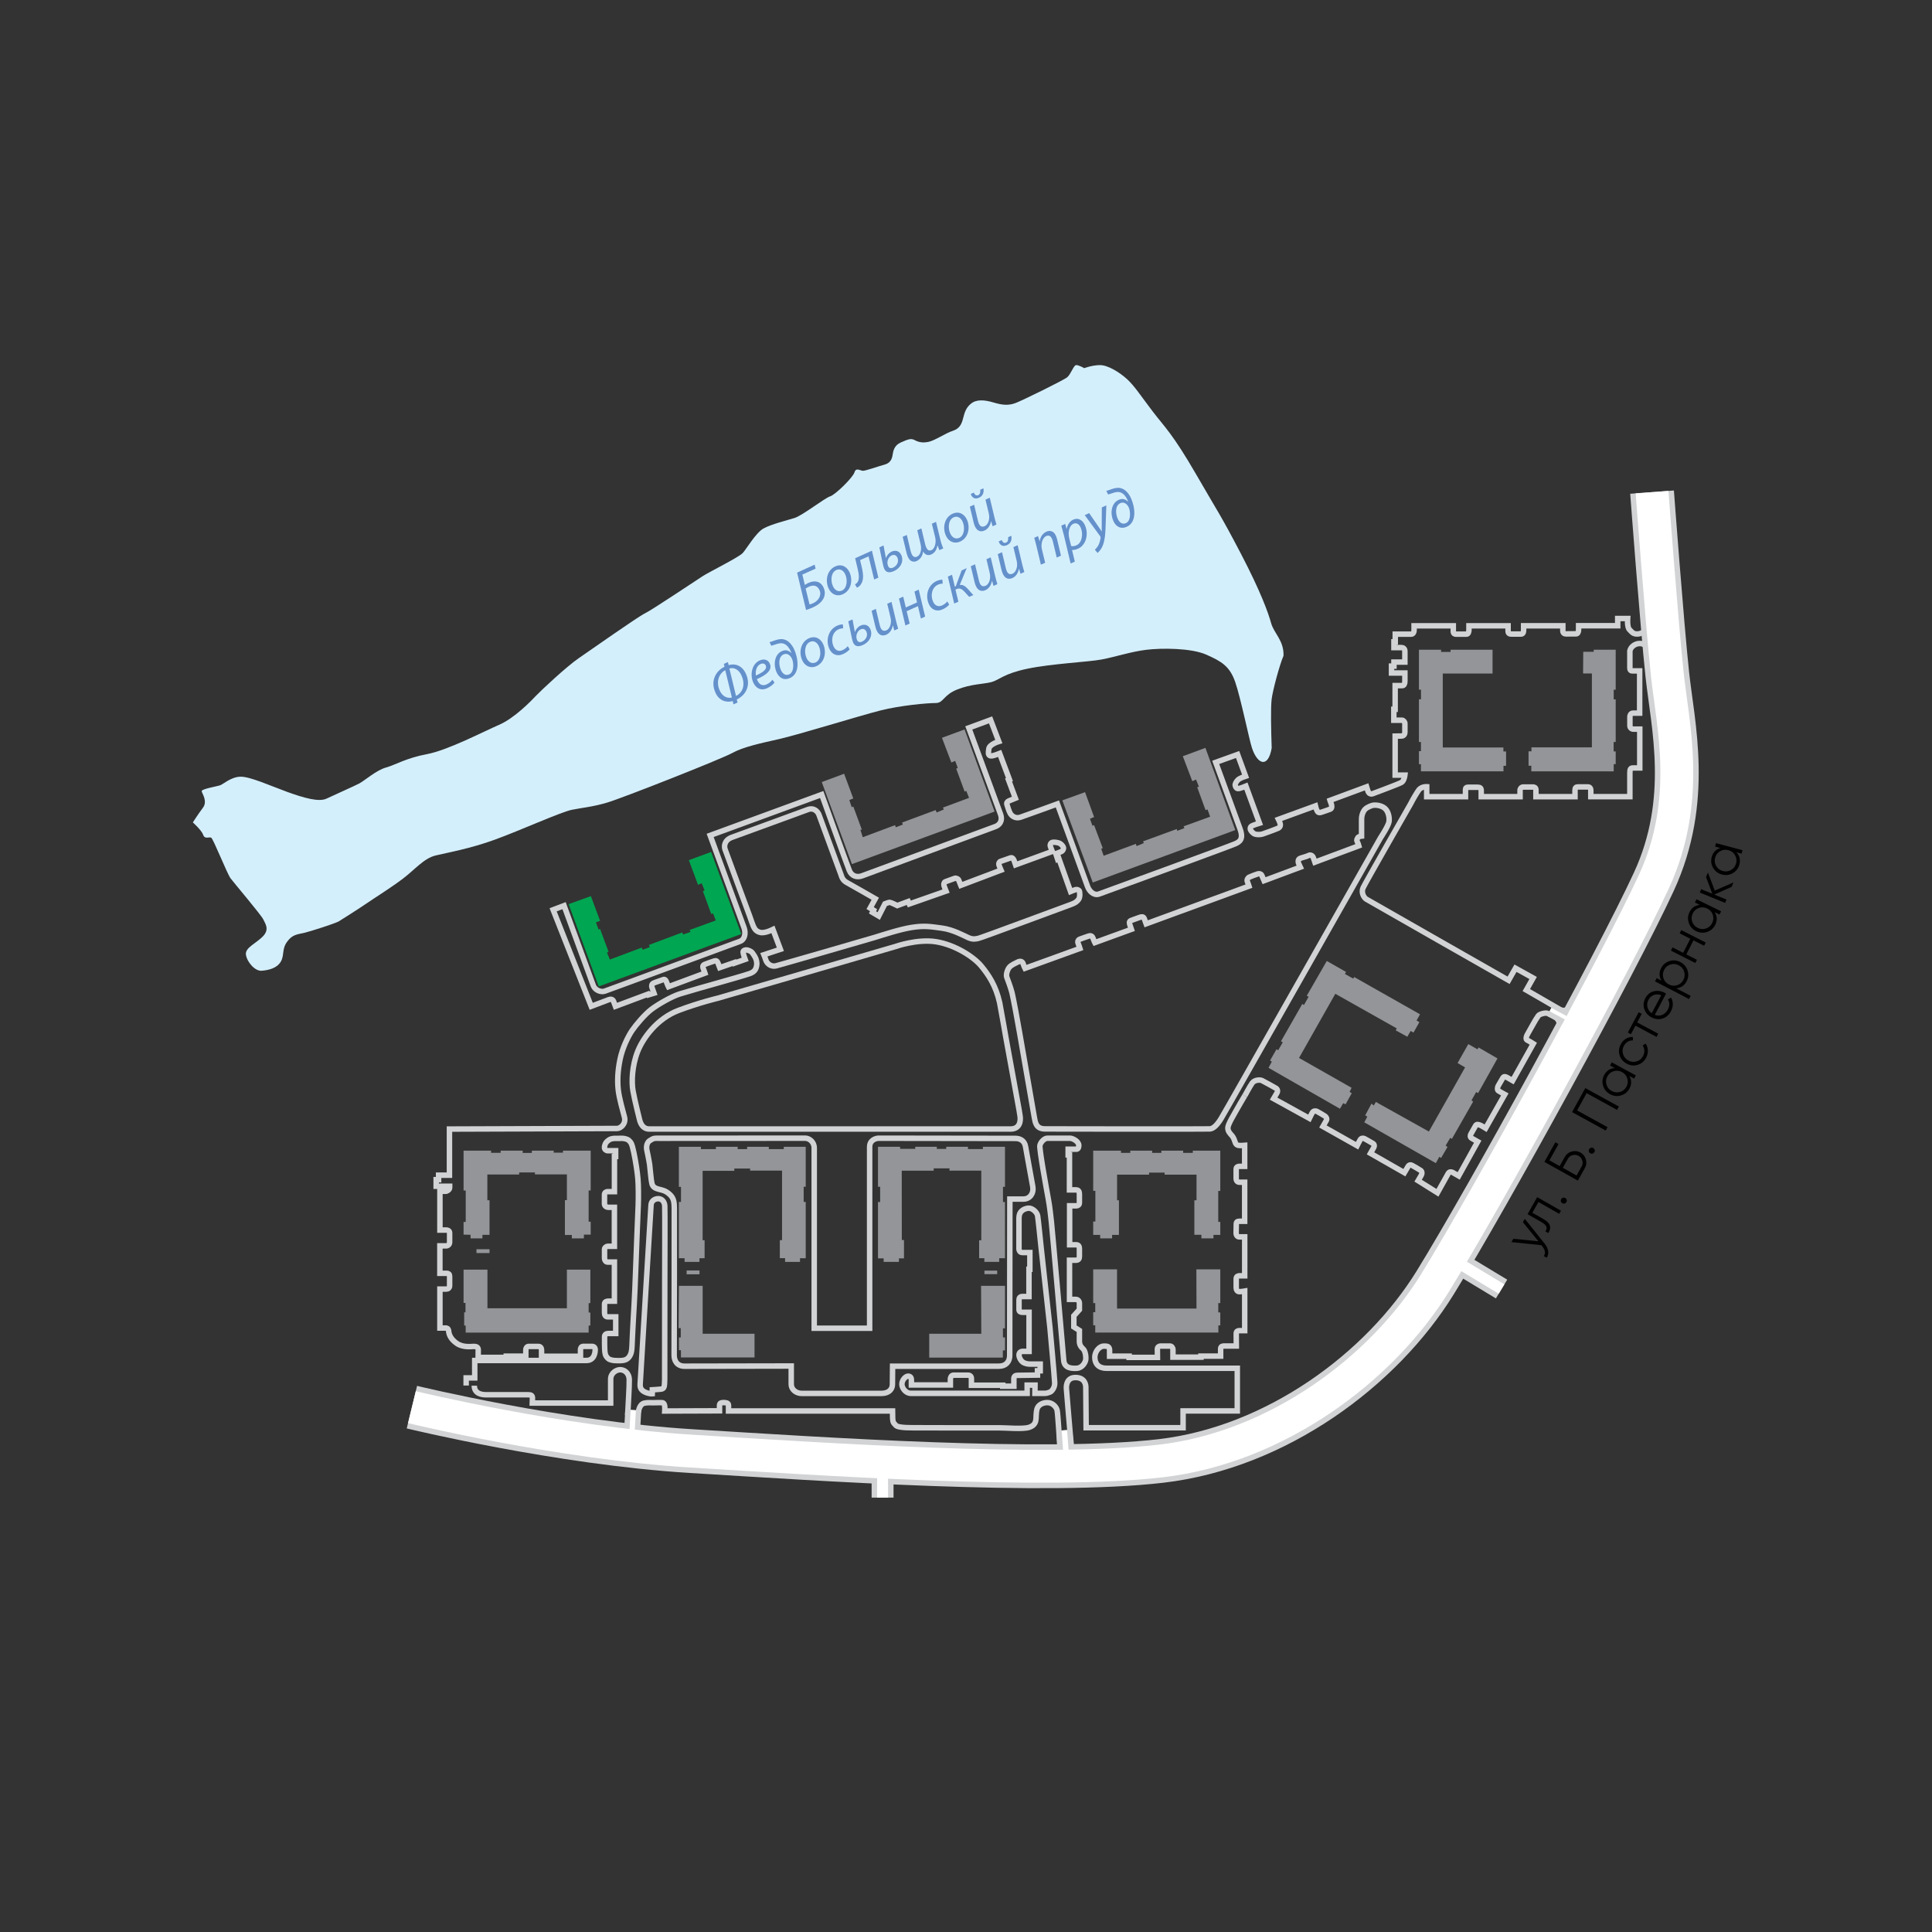 <?xml version="1.0" encoding="utf-8"?>
<!-- Generator: Adobe Illustrator 26.1.0, SVG Export Plug-In . SVG Version: 6.00 Build 0)  -->
<svg version="1.1" baseProfile="basic" xmlns="http://www.w3.org/2000/svg" xmlns:xlink="http://www.w3.org/1999/xlink" x="0px"
	 y="0px" viewBox="0 0 500 500" xml:space="preserve">
<rect x="0" y="0" width="500" height="500" fill="#333333" stroke="none"/>
<style type="text/css">
	.st0{fill:#939598;}
	.st1{fill:#00A651;}
	.st2{fill:none;stroke:#D1D3D4;stroke-width:1.417;stroke-miterlimit:10;}
	.st3{fill:none;}
	.st4{fill:#D4EFFC;}
	.st5{fill:none;stroke:#D1D3D4;stroke-width:4.139;stroke-miterlimit:10;}
	.st6{fill:none;stroke:#D1D3D4;stroke-width:5.669;stroke-miterlimit:10;}
	.st7{fill:none;stroke:#D1D3D4;stroke-width:11.339;stroke-miterlimit:10;}
	.st8{fill:none;stroke:#FFFFFF;stroke-width:8.504;stroke-miterlimit:10;}
	.st9{fill:none;stroke:#FFFFFF;stroke-width:2.835;stroke-miterlimit:10;}
	.st10{fill:none;stroke:#FFFFFF;stroke-width:1.361;stroke-miterlimit:10;}
	.st11{fill:none;stroke:#FFFFFF;stroke-width:1.417;stroke-miterlimit:10;}
	.st12{fill:none;stroke:#D1D3D4;stroke-width:3.685;stroke-miterlimit:10;}
	.st13{fill:none;stroke:#FFFFFF;stroke-width:0.992;stroke-miterlimit:10;}
	.st14{fill:#6491CB;}
</style>
<g id="Layer_1">
</g>
<g id="Layer_3">
</g>
<g id="Layer_4">
</g>
<g id="Layer_5">
	<g>
		<polygon class="st0" points="120.13,328.58 126.15,328.58 126.15,338.58 146.71,338.58 146.71,328.58 152.78,328.58 
			152.78,337.25 152.34,337.25 152.34,339.68 152.78,339.68 152.78,343.05 152.34,343.05 152.34,344.88 120.52,344.88 
			120.52,343.05 120.13,343.05 120.13,339.63 120.47,339.63 120.47,337.2 119.97,337.2 119.97,328.58 		"/>
		<polygon class="st0" points="119.97,319.52 119.97,316.24 120.53,316.24 120.53,308.11 119.97,308.11 119.97,297.79 
			127.09,297.79 127.09,298.35 129.57,298.35 129.57,297.79 135.27,297.79 135.27,298.38 137.64,298.38 137.64,297.79 143.3,297.79 
			143.3,298.3 145.7,298.3 145.7,297.79 152.87,297.79 152.87,308.09 152.34,308.09 152.34,316.17 152.87,316.17 152.87,319.52 
			151.11,319.52 151.11,320.49 147.99,320.49 147.99,319.61 146.2,319.61 146.2,310.6 146.71,310.6 146.71,303.93 138.44,303.93 
			138.44,303.42 134.36,303.42 134.36,303.96 126.13,303.96 126.13,310.62 126.69,310.62 126.69,319.58 124.85,319.58 
			124.85,320.49 121.78,320.49 121.78,319.56 		"/>
		<rect x="123.31" y="323.3" class="st0" width="3.38" height="0.99"/>
		<polygon class="st0" points="175.69,296.79 181.4,296.79 181.4,297.39 185.28,297.39 185.28,296.79 190.91,296.79 190.91,297.39 
			193.35,297.39 193.35,296.79 198.97,296.79 198.97,297.39 202.84,297.39 202.84,296.79 208.52,296.79 208.52,307.13 
			207.99,307.13 207.99,311.06 208.52,311.06 208.52,325.63 207.04,325.63 207.04,326.58 203.18,326.58 203.18,325.61 
			201.82,325.61 201.82,320.95 202.39,320.95 202.39,302.95 194.13,302.95 194.13,302.42 190.04,302.42 190.04,303.01 
			181.84,303.01 181.84,320.96 182.35,320.96 182.35,325.63 181.02,325.63 181.02,326.58 177.17,326.58 177.17,325.63 
			175.69,325.63 175.69,311.06 176.24,311.06 176.24,307.16 175.69,307.16 		"/>
		<rect x="177.7" y="328.79" class="st0" width="3.33" height="1"/>
		<polygon class="st0" points="175.71,332.77 181.85,332.77 181.85,345.18 195.27,345.18 195.27,351.3 176.23,351.3 176.23,349.43 
			175.71,349.43 175.71,346.13 176.18,346.13 176.18,343.72 175.62,343.72 		"/>
		<polygon class="st0" points="233.39,320.92 233.95,320.92 233.95,325.66 232.64,325.66 232.64,326.58 228.69,326.58 
			228.69,325.66 227.22,325.66 227.22,311.08 227.78,311.08 227.78,307.13 227.22,307.13 227.22,296.79 232.95,296.79 
			232.95,297.32 236.86,297.32 236.86,296.79 242.45,296.79 242.45,297.34 244.88,297.34 244.88,296.79 250.51,296.79 
			250.51,297.37 254.37,297.37 254.37,296.79 260.09,296.79 260.09,307.15 259.57,307.15 259.57,311.08 260.09,311.08 
			260.09,325.62 258.59,325.62 258.59,326.58 254.75,326.58 254.75,325.62 253.4,325.62 253.4,320.99 253.96,320.99 253.96,302.96 
			245.73,302.96 245.73,302.38 241.64,302.38 241.64,302.98 233.37,302.98 		"/>
		<rect x="254.77" y="328.83" class="st0" width="3.3" height="0.92"/>
		<polygon class="st0" points="253.9,332.77 260.09,332.77 260.09,343.77 259.56,343.77 259.56,346.12 260.09,346.12 260.09,349.48 
			259.54,349.48 259.54,351.35 240.48,351.35 240.48,345.17 253.96,345.17 		"/>
		<polygon class="st0" points="282.92,319.59 282.92,316.13 283.48,316.13 283.48,308.19 282.92,308.19 282.92,297.79 
			290.11,297.79 290.11,298.36 292.52,298.36 292.52,297.79 298.17,297.79 298.17,298.36 300.56,298.36 300.56,297.79 306.2,297.79 
			306.2,298.36 308.7,298.36 308.7,297.79 315.81,297.79 315.81,308.22 315.28,308.22 315.28,316.22 315.81,316.22 315.81,319.59 
			314.04,319.59 314.04,320.49 310.92,320.49 310.92,319.56 309.1,319.56 309.1,310.63 309.66,310.63 309.66,304 301.4,304 
			301.4,303.47 297.38,303.47 297.38,304 289.1,304 289.1,310.63 289.58,310.63 289.58,319.59 287.81,319.59 287.81,320.49 
			284.72,320.49 284.72,319.59 		"/>
		<polygon class="st0" points="309.62,328.5 315.81,328.5 315.81,337.24 315.29,337.24 315.29,339.65 315.81,339.65 315.81,343.01 
			315.31,343.01 315.31,344.86 283.45,344.86 283.45,342.99 282.92,342.99 282.92,339.6 283.45,339.6 283.45,337.24 282.92,337.24 
			282.92,328.5 289.09,328.5 289.09,338.65 309.65,338.65 		"/>
		<polygon class="st1" points="178.27,222.61 184.04,220.48 191.84,241.73 154.96,255.29 147.16,233.99 152.92,231.92 155.3,238.3 
			154.22,238.71 154.93,240.59 155.3,240.4 157.49,246.32 157.09,246.51 157.83,248.33 166.09,245.24 166.34,245.8 168.19,245.09 
			167.91,244.56 176.54,241.33 176.82,241.85 178.73,241.17 178.46,240.68 185.24,238.21 184.53,236.39 184.07,236.55 
			181.91,230.63 182.34,230.44 181.6,228.59 180.65,228.99 		"/>
		<polygon class="st0" points="218.46,200.24 220.83,206.64 219.81,207.05 220.42,208.89 220.83,208.72 223.05,214.74 
			222.67,214.74 223.28,216.67 231.65,213.54 231.82,214.1 233.66,213.39 233.46,212.87 242.14,209.65 242.41,210.27 244.28,209.48 
			244.01,209.01 250.79,206.49 250.06,204.65 249.66,204.89 247.46,198.92 247.87,198.75 247.2,196.91 246.21,197.34 243.78,190.94 
			249.63,188.78 257.4,210.03 220.48,223.63 212.67,202.4 		"/>
		<polygon class="st0" points="306.11,195.71 311.96,193.55 319.69,214.82 282.81,228.39 274.93,207.13 280.81,205.01 
			283.15,211.44 282.08,211.9 282.73,213.7 283.15,213.55 285.39,219.51 285,219.66 285.62,221.47 293.96,218.39 294.15,218.97 
			296.04,218.18 295.81,217.74 304.54,214.55 304.69,215.01 306.53,214.32 306.3,213.86 313.19,211.36 312.5,209.47 312,209.67 
			309.84,203.74 310.27,203.59 309.53,201.74 308.57,202.17 		"/>
		<polygon class="st0" points="343.37,248.7 348.36,251.54 348.06,252.06 350.23,253.27 350.46,252.85 367.5,262.5 366.61,264.1 
			367.33,264.54 365.81,267.23 365.08,266.81 364.21,268.31 361.21,266.65 361.48,266.15 345.58,257.19 336.19,273.79 
			349.79,281.52 349.27,282.58 349.83,282.92 348.23,285.81 347.63,285.5 346.77,286.94 328.29,276.35 329.15,274.75 328.69,274.46 
			330.36,271.54 330.79,271.81 331.98,269.75 331.52,269.48 337.04,259.81 337.46,260.1 338.67,257.96 338.19,257.71 		"/>
		<polygon class="st0" points="380,270.21 382.38,271.57 382.64,271.08 387.55,273.92 382.53,282.89 382.03,282.63 380.82,284.77 
			381.25,285.09 375.74,294.75 375.33,294.46 374.14,296.46 374.61,296.84 372.95,299.68 372.49,299.39 371.59,301.02 
			353.08,290.46 353.86,288.98 353.31,288.66 354.94,285.61 355.52,286.11 356.07,285.18 369.79,292.84 379.16,276.24 
			377.22,275.11 		"/>
		<polygon class="st0" points="409.74,168.68 412.45,168.68 412.45,168.15 418.14,168.15 418.14,178.49 417.63,178.49 417.63,181 
			418.14,181 418.14,192.03 417.61,192.03 417.61,194.46 418.14,194.46 418.14,197.76 417.63,197.76 417.63,199.62 396.3,199.62 
			396.3,198.17 395.59,198.17 395.59,194.44 396.34,194.44 396.34,193.41 411.98,193.41 411.98,174.29 409.7,174.29 		"/>
		<polygon class="st0" points="386.27,168.15 386.27,174.31 373.39,174.31 373.39,193.45 389.08,193.45 389.08,194.48 
			389.77,194.48 389.77,198.19 389.1,198.19 389.1,199.62 367.74,199.62 367.74,197.77 367.22,197.77 367.22,194.4 367.74,194.4 
			367.74,192.03 367.22,192.03 367.22,180.98 367.75,180.98 367.75,178.48 367.22,178.48 367.22,168.15 372.95,168.15 
			372.95,168.72 375.41,168.72 375.41,168.15 		"/>
		<g>
			<path class="st2" d="M162.44,366.26c0.13-2.87,0.44-7.24,0.41-9.15c-0.03-1.91-1.36-2.63-2.35-2.63c-0.99,0-2.46,0.85-2.46,2.46
				v1.6v4.57h-20.27c0,0,0.03-0.6,0.03-1.27c0-0.67-0.31-0.88-1.09-0.88h-10.92c-1.13,0-3.04-0.27-3.04-2.35"/>
			<path class="st2" d="M120.64,358.58v-1.98h2.22v-4.51h28.93c2.15,0,2.25-2.39,2.25-2.73c0-0.34-0.1-0.92-0.85-0.92h-2.21
				c-0.58,0-0.75,0.47-0.75,0.83V351h-10.08v-1.57c0-0.82-0.49-0.98-0.82-0.98h-2.52c-0.48,0-0.73,0.52-0.73,0.83v1.7h-5.06v0.31
				h-7.27c0,0,0.02-1.26,0.02-1.96c0-0.7-0.53-0.88-1.11-0.88c-0.58,0-2.76,0.35-4.38-0.74c-1.62-1.09-2.08-2.33-2.16-3.17
				c-0.07-0.85-0.61-0.85-0.75-0.85h-1.52v-10.08h1.69c0.41,0,0.82-0.31,0.82-0.85v-2.5c0-0.48-0.29-0.73-0.73-0.73h-1.79v-7.1h1.6
				c0.46,0,0.92-0.34,0.92-0.94v-2.4c0-0.63-0.56-0.75-0.77-0.75h-1.74v-10.03h1.48c0.36,0,1.04-0.41,1.04-0.95v-0.36h-3.49v-1.7
				h0.63v-1.16h2.81v-11.94c0,0,42.41-0.15,43.36-0.15c0.94,0,2.37-1.21,1.94-2.91c-0.44-1.7-1.38-4.92-1.62-7.1
				c-0.24-2.18-0.17-4.75,0.46-7.83c0.63-3.08,2.11-6.01,3.12-7.51c1.02-1.5,3.29-4.17,4.96-5.45c1.67-1.28,5.28-3.37,7.39-4.02
				c2.11-0.65,7.65-2.23,9.74-2.81c2.08-0.58,7.41-2.11,8.33-2.45c0.92-0.34,1.79-0.82,1.87-2.57c-0.05-1.04-0.33-1.52-0.7-2.13
				c-0.65-1.09-0.97-1.12-1.53-1.33c-0.56-0.22-1.36-0.03-1.33,0.46c0.02,0.48,0.53,1.89,0.53,1.89l-2.74,0.97l-0.05-0.15
				l-3.78,1.31c0,0-0.19-0.51-0.44-1.14c-0.24-0.63-0.51-0.73-0.97-0.58c-0.46,0.15-1.96,0.65-2.52,0.9
				c-0.56,0.24-0.48,0.7-0.34,1.04c0.15,0.34,0.44,1.21,0.44,1.21l-9.45,3.51c0,0-0.22-0.43-0.51-1.23c-0.29-0.8-0.68-0.7-0.99-0.56
				c-0.31,0.15-1.89,0.63-2.37,0.87c-0.48,0.24-0.53,0.73-0.39,1.11c0.15,0.39,0.53,1.48,0.53,1.48l-1.45,0.44l-0.1-0.19l-8.43,3.15
				c0,0-0.27-0.75-0.48-1.28c-0.22-0.53-0.7-0.63-1.19-0.46c-0.48,0.17-4.6,1.74-4.6,1.74l-9.86-24.98l2.83-1.07
				c0,0,7.15,19.55,7.58,20.71c0.44,1.16,1.91,1.74,2.91,1.43c0.99-0.32,33.7-12.43,35-12.89c1.31-0.46,1.6-2.13,1.09-3.54
				c-0.51-1.41-8.77-23.89-8.77-23.89l28.87-10.58c0,0,6.54,18.19,7.15,19.67c0.6,1.48,2.01,1.84,3.27,1.38
				c1.26-0.46,33.5-12.4,34.47-12.74c0.97-0.34,2.08-1.33,1.36-3.29c-0.73-1.96-8.19-22.26-8.19-22.26l5.64-2.08l2.13,5.6
				c0,0-2.37,0.7-2.57,1.84c-0.19,1.14-0.17,1.57,0.22,1.79c0.39,0.22,0.97,0,1.25-0.07c0.27-0.07,1.32-0.48,1.32-0.48l2.54,6.78
				l-0.24,0.1l1.77,4.72c0,0-1.31,0.53-1.7,0.7c-0.39,0.17-0.63,0.48-0.48,0.94c0.14,0.46,0.53,1.77,0.87,2.33
				c0.34,0.56,1.26,1.4,2.64,0.94c1.38-0.46,9.54-3.44,9.54-3.44s7.39,20.13,7.8,21.34c0.41,1.21,1.6,2.45,2.96,1.99
				c1.36-0.46,34.08-12.47,35.27-13.01c1.18-0.53,2.18-1.21,1.26-3.8c-0.92-2.59-6.32-17.27-6.32-17.27l5.67-2.04l2.06,5.62
				c0,0-1.5,0.48-1.99,0.97c-0.48,0.48-0.77,1.09-0.68,1.43s0.22,0.73,0.65,0.8c0.44,0.07,2.11-0.63,2.11-0.63l3.51,9.59
				c0,0-1.43,0.44-1.91,0.68c-0.48,0.24-0.53,0.63-0.44,0.97c0.1,0.34,0.68,0.99,1.16,1.16c0.48,0.17,1.38,0.19,2.03-0.02
				c0.65-0.22,3.66-1.31,4.07-1.53c0.41-0.22,0.53-0.61,0.48-0.99c-0.05-0.39-0.48-1.26-0.48-1.26l9.57-3.49
				c0,0,0.19,0.82,0.36,1.11c0.17,0.29,0.27,0.85,1.19,0.53c0.92-0.32,1.75-0.58,2.3-0.8c0.56-0.22,0.36-1.14,0.19-1.53
				c-0.17-0.39-0.27-0.73-0.27-0.73l9.47-3.51c0,0,0.27,0.92,0.41,1.26c0.15,0.34,0.56,0.75,1.19,0.51
				c0.63-0.24,6.78-2.52,7.46-2.93c0.68-0.41,0.85-1.87,0.85-1.87l-2.52,0v-10.1c0,0,1.02-0.02,1.62-0.02c0.61,0,0.9-0.48,0.9-0.92
				v-2.3c0-0.48-0.39-0.87-0.75-0.87h-2.11v-2.83h0.34v-6.13h1.87c0.44,0,0.65-0.48,0.65-1.11v-2.15h-3.46v-1.79h0.63v-1.04h2.83
				v-2.81c0-0.7-0.48-0.94-0.87-0.94h-1.96v-1.48h0.34v-1.99h4.07c0.61,0,0.8-0.58,0.8-0.97v-1.19h10.15v1.43
				c0,0.63,0.41,0.73,0.68,0.73h2.74c0.48,0,0.63-0.68,0.63-1.07v-1.09h10.13v1.38c0,0.7,0.51,0.75,0.92,0.75h2.4
				c0.56,0,0.7-0.46,0.7-1.07v-1.07h10.15v1.28c0,0.63,0.44,0.82,0.78,0.82c0.34,0,2.28-0.02,2.69-0.02c0.41,0,0.61-0.56,0.61-1.07
				v-1.02h10.12v-1.87h2.57c0,0-0.17,2.23,0.46,2.86c0.63,0.63,0.97,1.22,2.16,1.14c0.87-0.06,2.46-0.56,2.3-2.74"/>
			<path class="st2" d="M159.03,352.1c0,0-1.11-0.07-1.58-0.47c-0.47-0.4-0.81-0.82-0.91-1.78c-0.1-0.96-0.08-3.31-0.08-3.88
				c0-0.58,0.42-0.86,0.94-0.86h1.95v-4.31h-2.05c-0.7,0-0.85-0.58-0.85-1.09v-2.2c0-0.7,0.63-0.77,0.97-0.77h1.59v-10.12h-1.81
				c-0.42,0-0.75-0.5-0.75-0.94v-2.39c0-0.41,0.49-0.75,0.78-0.75h1.78v-10.09h-1.5c-0.59,0-1.07-0.34-1.07-0.91v-2.39
				c0-0.55,0.49-0.75,0.75-0.75h1.83v-9.11h0.31v-1.49h-2.06c-0.42,0-0.83-0.36-0.83-0.79s0.1-0.67,0.24-1.03
				c0.14-0.36,0.75-0.92,1.21-1.13c0.46-0.2,1.21-0.27,1.56-0.23c0.34,0.03,1.44-0.06,1.78-0.01c0.34,0.05,1.13,0.12,1.59,0.6
				c0.47,0.48,0.7,0.63,1.22,3.09c0.52,2.47,0.91,5.14,1.05,6.78c0.14,1.64,0.16,4.86,0.08,6.89c-0.08,2.03-0.53,12.67-0.61,15.47
				c-0.08,2.8-0.33,8.79-0.7,14.77c-0.37,5.99-0.15,7.36-0.77,8.53c-0.62,1.17-1.47,1.28-2.07,1.36
				C160.42,352.18,159.03,352.1,159.03,352.1z"/>
			<path class="st2" d="M274.36,375.58c-0.05-1.06-0.57-9.66-0.78-10.6c-0.21-0.95-1.31-2.09-2.72-1.99
				c-1.4,0.1-2.27,0.82-2.51,1.74c-0.23,0.92-0.17,1.8-0.23,2.44c-0.07,0.65-0.18,1.73-1.82,2.24c-1.64,0.51-6.15,0.09-7.65,0.11
				c-1.5,0.02-19.45,0-20.92-0.02c-1.48-0.02-5.35,0.14-5.94-0.67c-0.6-0.81-0.81-0.21-0.81-3.67h-42.44v-1.52
				c0-0.62-0.88-0.65-1.2-0.65c-0.32,0-1.13-0.04-1.13,0.68v1.45l-14.17,0.05c0,0,0.05-0.74,0-1.17s-0.18-0.95-0.67-0.99
				c-0.48-0.04-1.75,0.02-2.4,0.02c-0.6,0-1.34-0.09-2.31,0.12c-1.34,0.42-1.45,2.42-1.45,2.42"/>
			<path class="st2" d="M271.95,360.16c0,0,1.08-0.83,1.01-2.3c-0.07-1.47-1.06-12.51-1.24-14.29c-0.19-1.77-2.05-18.55-2.26-20.51
				c-0.21-1.96-0.76-7.47-0.92-8.41c-0.16-0.94-1.4-2.08-2.42-1.97c-1.01,0.1-2.03,0.66-2.3,1.69c-0.14,0.59-0.11,1.13-0.11,1.54
				c0,0.85,0,6.64,0,7.28c0,0.64,0.46,0.97,0.79,0.97h2.03v4.33h-0.23v7.05h-1.73c-0.58,0-0.85,0.37-0.85,0.87v2.52
				c0,0.55,0.46,0.69,0.83,0.69h1.77v10.12h-1.84c-0.3,0-0.76,0.32-0.76,0.94c0,0.62,0.51,1.68,1.31,2.03
				c0.81,0.35,1.41,0.32,1.94,0.32h2.24v1.73h-0.71v1.11c0,0-4.82,0.07-5.28,0.07c-0.46,0-0.83,0.3-0.83,0.83v1.98h-2.88v-0.25
				h-8.11v-1.73c0-0.74-0.58-0.88-0.88-0.88h-3.75c-0.6,0-0.81,0.67-0.81,0.97v1.57h-10.09v-1.29c0-0.48-0.16-0.99-0.85-0.99
				c-0.69,0-1.61,1.04-1.61,2.07c0,1.04,1.01,2.37,2.28,2.37h30.14v-2.12h2.03l-0.02,2.12h2.58
				C271.14,360.6,271.95,360.16,271.95,360.16z"/>
			<path class="st2" d="M168.49,311.83c0.07-1.09,1.02-1.61,1.87-1.61c0.85,0,1.61,0.66,1.68,1.87c0.07,1.21,0,16.98,0,19.04
				s-0.02,23.4-0.02,24.42s0.02,1.9-0.05,2.7c-0.07,0.81-0.21,1.16-0.92,1.26c-0.71,0.09-2.23,0.17-2.23,0.17l-0.02,1.02
				c0,0-0.85,0.09-2.02-0.5c-1.16-0.59-1.11-1.49-1.11-1.92C165.67,357.86,168.49,311.83,168.49,311.83z"/>
			<path class="st2" d="M167.38,297.51c0,0-0.31-1.6,0.77-2.31c1.09-0.71,1.2-0.62,2.42-0.62c1.22,0,36.82-0.02,37.82-0.02
				c1,0,2.33,0.93,2.33,2.53v46.66h14.34v-46.92c0-1.86,1.71-2.26,2.37-2.26c0.66,0,34.27,0.05,35.36,0.05
				c1.09,0,2.35,0.49,2.62,2.13c0.27,1.64,1.59,8.75,1.88,10.4c0.29,1.64-0.71,3.17-2.44,3.17h-3.5c0,0-0.04,38.88-0.04,40.48
				s-0.98,2.77-2.77,2.77H231c0,0-0.04,3.46-0.04,4.72s-0.95,2.32-2.81,2.32h-20.7c-1.18,0-2.68-0.77-2.68-2.44v-4.65
				c0,0-25.68,0.05-27.61,0.05c-1.93,0-2.69-1.39-2.69-2.82c0-1.43,0.08-36.83,0.04-38.06c-0.04-1.23,0-2.49-1.14-3.54
				c-1.13-1.05-1.98-1.14-2.77-1.35c-0.8-0.21-1.64-0.46-1.89-1.51c-0.25-1.05-0.42-3.66-0.59-4.92
				C167.94,300.11,167.38,297.51,167.38,297.51z"/>
			<path class="st2" d="M165.52,289.78c0,0-1.28-5.07-1.7-7.46c-0.42-2.39-0.24-6.49,1.18-10.13c1.42-3.64,5.14-8.64,10.58-10.69
				c5.45-2.05,10.17-3.16,10.17-3.16l20.92-6.07l25.12-7.32c0,0,5.62-2.01,10.51-1.22c4.89,0.8,9.65,3.89,11.59,6.21
				c1.94,2.33,3.85,5.17,4.82,9.58c0.76,4.02,1.6,8.92,1.6,8.92l3.44,18.88c0,0,0.05,0.35,0.24,1.49c0.19,1.15,0.04,3.38-2.46,3.38
				h-93.5C166.4,292.19,165.77,290.8,165.52,289.78z"/>
			<path class="st2" d="M269.13,296.41c0.25-0.99,1.25-1.84,1.94-1.84h5.84c0.72,0,2.28,0.84,2.28,1.84s-0.53,1-0.53,1h-2.22v1.47
				h0.34v9.06h1.66c0.75,0,0.91,0.46,0.91,1.2v2.14c0,0.59-0.44,0.78-0.72,0.78h-1.81v10.09h1.72c0.66,0,0.81,0.5,0.81,1.06v1.97
				c0,0.59-0.22,0.97-0.97,0.97h-1.59v10.13h1.59c0.56,0,0.97,0.41,0.97,1v1.66l-1.44,1.59v2.88l1.44,0.91v2.81
				c0,0.75,0.31,1.41,0.94,1.94c0.63,0.53,0.81,2.22,0.69,2.88c-0.13,0.66-0.84,2.06-2.31,2.16c-1.47,0.09-3.22-0.09-3.38-2.06
				c-0.16-1.97-2.97-33.91-3.19-35.81c-0.22-1.91-0.38-3.66-0.81-6.03C270.85,307.81,268.91,297.28,269.13,296.41z"/>
			<path class="st2" d="M197.69,247.09l4.27-1.41l-1.92-5.14c0,0-1.03,0.5-1.74,0.67c-0.7,0.17-1.45,0.33-2.36-0.23
				c-0.91-0.56-1.22-1.98-1.89-3.81c-0.67-1.83-6.13-16.52-6.41-17.36c-0.28-0.84-0.2-2.38,1.77-3.11
				c1.97-0.73,18.38-6.72,19.75-7.22s2.47,0.44,2.81,1.44c0.34,1,5.48,14.84,5.67,15.42c0.19,0.58,0.42,1.47,1.5,2.05
				c1.08,0.58,7.38,4.2,7.38,4.2l-1.33,2.42l0.89,0.55l-0.28,0.56l1.61,0.95l1.61-3.16c0,0,0.97-0.39,1.23-0.39
				c0.27,0,1.97,0.84,1.97,0.84l2.83-1.05l0.28,0.64l9.5-3.33c0,0-0.52-1.3-0.55-1.56c-0.03-0.26,0.03-0.73,0.36-0.86
				c0.33-0.13,2.14-0.77,2.45-0.89c0.31-0.13,0.91,0.16,1,0.41c0.09,0.25,0.56,1.41,0.56,1.41l10.41-3.94c0,0-0.42-0.97-0.53-1.33
				c-0.11-0.36,0.03-0.8,0.42-0.94c0.39-0.14,2.16-0.75,2.61-0.91c0.45-0.16,0.78,0.38,0.89,0.7c0.11,0.33,0.38,1.11,0.38,1.11
				l9.5-3.47c0,0-0.44-1.08-0.53-1.41c-0.09-0.33,0.13-0.86,0.61-0.95c0.48-0.09,1.5,0.05,1.97,0.34c0.47,0.3,0.86,0.88,0.86,1.11
				c0,0.23-0.13,0.7-0.5,0.91c-0.38,0.2-1.5,0.59-1.5,0.59l0.45,1.36l0.31-0.19l3.06,8.61c0,0,1.02-0.42,1.34-0.5
				c0.33-0.08,0.86,0.11,0.95,0.41c0.09,0.3,0.23,1.56-0.22,2.14c-0.45,0.58-0.76,0.89-2.26,1.42c-1.5,0.53-22.88,8.5-23.66,8.66
				c-0.78,0.16-1.45,0.33-2.64-0.2c-1.19-0.53-3.95-2.08-6.8-2.45c-2.84-0.38-4.52-0.72-7.95-0.16c-2.95,0.47-7.38,1.93-9.55,2.59
				c-1.74,0.53-24.2,7.02-25.44,7.33c-1.23,0.31-2.3-0.52-2.61-1.42C197.92,247.65,197.69,247.09,197.69,247.09z"/>
			<path class="st2" d="M322.14,283.62c0,0,1.3-2.44,1.92-3.32c0.62-0.88,2.09-0.89,2.55-0.65c0.47,0.24,3.3,1.77,3.64,2
				c0.39,0.26,0.47,0.78,0.22,1.21c-0.24,0.43-0.86,1.47-0.86,1.47l9.27,5.11c0.5-0.99,0.46-1.03,0.75-1.49
				c0.28-0.47,0.8-0.5,1.16-0.34c0.35,0.17,1.88,1.06,2.16,1.27c0.28,0.21,0.56,0.67,0.28,1.14c-0.28,0.47-0.86,1.51-0.86,1.51
				l8.84,4.98c0,0,0.54-1.1,0.8-1.53c0.26-0.43,0.74-0.49,1.08-0.32c0.34,0.17,2.06,1.16,2.32,1.32c0.26,0.17,0.34,0.6,0.13,0.97
				c-0.21,0.37-0.86,1.53-0.86,1.53l8.78,5.01c0,0,0.54-0.9,0.88-1.51c0.33-0.62,0.78-0.56,1.16-0.35c0.37,0.21,1.98,1.12,2.24,1.32
				c0.26,0.21,0.35,0.71,0.11,1.16c-0.24,0.45-0.84,1.45-0.84,1.45l5,3.13c0,0,2.5-4.47,2.78-4.98s0.75-0.48,1.12-0.3
				c0.37,0.19,1.6,0.91,1.6,0.91l4.92-8.86c0,0-1.17-0.65-1.6-0.91c-0.43-0.26-0.34-0.8-0.15-1.1c0.19-0.3,0.93-1.68,1.21-2.14
				c0.28-0.47,0.76-0.28,1.15-0.13c0.39,0.15,1.44,0.8,1.44,0.8l4.96-8.74c0,0-1.3-0.71-1.66-0.95c-0.35-0.24-0.24-0.89-0.06-1.25
				c0.19-0.35,0.93-1.6,1.25-2.14c0.32-0.54,1.04-0.06,1.16,0c0.11,0.06,1.34,0.76,1.34,0.76l5.35-9.56c0,0-1.16-0.73-1.57-0.91
				c-0.41-0.19-0.3-0.8-0.06-1.31c0.24-0.5,1.4-2.44,1.62-2.89c0.22-0.45,1.02-1.75,1.32-2.14c0.3-0.39,1.7-0.8,2.31-0.62
				c0.62,0.19,2.09,0.99,2.41,1.27c0.23,0.2,1.08,1.21,0.43,2.31"/>
		</g>
		<g>
			<path class="st2" d="M277.35,375.2c-0.32-2.99-1.37-15.87-1.37-15.87s-0.27-2.83,2.34-2.83c2.61,0,2.69,2.14,2.69,2.5
				c0,0.35,0.08,10.49,0.08,10.49h25.09v-4.34h14.03v-11.04h-33.83c-2,0-3.04-1.11-3.04-2.82s1.33-2.92,2.29-2.92
				s1.03,0.08,1.23,0.23c0.2,0.16,0.3,0.52,0.3,0.8v1.58h5.06v0.31h7.33c0,0-0.02-1.53-0.02-2.13c0-0.59,0.47-0.8,0.81-0.8h2.47
				c0.41,0,0.75,0.44,0.75,0.92v1.95h7.25v-0.27h5.09v-1.88c0-0.73,0.63-0.73,0.83-0.73h3.23c0,0-0.02-2.63-0.02-3.25
				s0.48-0.73,0.77-0.73h1.42v-10.24c0,0-0.89,0.15-1.39,0.15s-0.81-0.44-0.81-0.98v-2.33c0-0.67,0.48-0.79,0.79-0.79h1.41v-10.08
				h-1.39c-0.5,0-0.83-0.4-0.83-1c0-0.61,0.04-1.73,0.04-2.31c0-0.58,0.31-0.73,0.81-0.73h1.36v-10.1h-1.3c-0.54,0-0.9-0.31-0.9-1
				v-2.42c0-0.67,0.73-0.69,0.79-0.69h1.41v-5.44c0,0-1.22,0.1-1.68,0c-0.46-0.11-0.65-0.4-0.79-0.83
				c-0.15-0.44-0.38-1.19-0.81-1.67c-0.44-0.48-1.15-1.17-1.06-2.13c0.08-0.96,1.75-3.63,1.96-4.06c0.21-0.44,2.39-4.13,2.39-4.13"
				/>
			<path class="st2" d="M426.58,168.2c-0.11-0.31-0.26-0.62-0.48-0.95c0,0-0.77-0.8-1.9-0.71c-1.13,0.08-2.17,0.88-2.39,1.9v4.37
				c0,0.82,0.38,0.82,0.88,0.82h1.65v10.93h-1.7c-0.69,0-0.82,0.69-0.82,0.9v2.36c0,0.52,0.44,0.88,0.85,0.88h1.7v10.05h-1.76
				c-0.6,0-0.8,0.27-0.8,1.24v6.18h-10.11v-1.59c0-0.93-0.63-0.93-0.85-0.93h-2.5c-0.52,0-0.74,0.27-0.74,0.88v1.65h-10.11v-1.76
				c0-0.69-0.55-0.74-0.74-0.74h-2.55c-0.47,0-0.82,0.41-0.82,0.82v1.68h-10.05v-1.51c0-0.71-0.25-0.93-0.93-0.93h-2.44
				c-0.77,0-0.7,0.47-0.7,0.7v1.74h-10.04v-2.58c0,0-1.24-0.08-1.99,0.77c-0.54,0.71-1.6,2.53-2.18,3.68c0,0-11.75,20.49-12.3,21.73
				c-0.55,1.24,0.22,2.53,0.82,2.91c0.6,0.38,36.84,21.01,36.84,21.01l1.79-3.13l4.56,2.53l-1.76,3.13c0,0,7.66,4.42,8.65,5
				c0.74,0.43,1.73,0.37,2.54-0.34"/>
			<path class="st2" d="M357.27,216.84c0,0,2.04-3.08,2.2-4.16c0.17-1.07-0.14-2.71-1.1-3.51c-0.96-0.79-2.6-0.96-3.37-0.68
				c-0.76,0.28-1.58,0.62-2.04,1.36c-0.45,0.73-0.59,1.56-0.59,2.18v4.35c0,0-0.85,0.09-0.99,0.45c-0.14,0.37-0.39,0.48-0.14,0.96
				c0.25,0.48,0.42,1.1,0.42,1.1l-11.36,4.24c0,0-0.2-0.62-0.42-1.19c-0.23-0.57-0.76-0.79-1.21-0.54c-0.45,0.25-1.7,0.54-2.23,0.76
				c-0.54,0.23-0.51,0.88-0.4,1.19c0.11,0.31,0.48,1.07,0.48,1.07l-9.38,3.5c0,0-0.4-0.93-0.57-1.33c-0.17-0.4-0.59-0.57-1.05-0.43
				c-0.45,0.14-1.84,0.65-2.23,0.85c-0.4,0.2-0.65,0.73-0.48,1.13c0.17,0.4,0.42,1.19,0.42,1.19l-26.6,9.75c0,0-0.31-0.88-0.51-1.38
				c-0.2-0.51-0.68-0.48-1.1-0.31s-1.81,0.62-2.35,0.85c-0.54,0.23-0.37,0.82-0.23,1.19c0.14,0.37,0.37,1.07,0.37,1.07l-9.47,3.45
				c0,0-0.17-0.31-0.45-1.1s-0.76-0.71-1.16-0.59c-0.4,0.11-1.61,0.57-2.25,0.79c-0.64,0.23-0.58,0.88-0.44,1.16
				c0.14,0.28,0.44,1.24,0.44,1.24l-14.21,5.15c0,0-0.28-0.54-0.48-1.19c-0.2-0.65-0.79-0.73-1.36-0.45
				c-0.57,0.28-1.64,0.73-2.18,1.33c-0.54,0.59-0.93,1.95-0.71,2.57c0.23,0.62,1.02,2.69,1.36,4.04c0.34,1.36,1.56,7.91,1.95,10.26
				c0.4,2.34,3.56,20.52,3.82,21.93c0.25,1.41,0.45,3.05,2.74,3.07c2.29,0.01,41.92,0.07,42.71,0c0.79-0.07,1.75-0.78,2.91-2.7
				C317.21,287.57,357.27,216.84,357.27,216.84z"/>
		</g>
		<g>
			<path class="st3" d="M122.74,369.11c0,0,38.18,9.28,72.23,11.37s91.85,6.03,121.67,2.55s57.08-23.67,70.95-46.18
				s46.82-82.62,56.57-103.74s4.87-40.61,3.48-53.61c-1.39-13-3.95-47.2-3.95-47.2"/>
			<path d="M394.12,316.3l0.5-0.86l5.19,6.49c0.47,0.59,0.75,1.2,0.85,1.84c0.1,0.64-0.03,1.22-0.38,1.73l-0.76-0.44
				c0.51-0.69,0.4-1.5-0.31-2.42l-0.29-0.38l-7.76-0.81l0.5-0.86l6.48,0.66L394.12,316.3z"/>
			<path d="M397.82,309.82l6.16,3.51l-0.46,0.81l-5.37-3.06l-1.58,2.78l2.75,1.56c1.03,0.58,1.62,1.18,1.79,1.79
				c0.16,0.61,0.03,1.24-0.41,1.9l-0.76-0.43c0.32-0.44,0.4-0.85,0.26-1.23s-0.59-0.78-1.33-1.21l-3.54-2.01L397.82,309.82z"/>
			<path d="M405.46,310.51c0.06,0.21,0.03,0.4-0.07,0.59c-0.11,0.19-0.26,0.31-0.47,0.37c-0.21,0.06-0.4,0.03-0.59-0.07
				c-0.19-0.11-0.31-0.26-0.37-0.47s-0.03-0.4,0.07-0.59s0.26-0.31,0.47-0.37c0.21-0.06,0.4-0.03,0.59,0.07
				C405.28,310.15,405.41,310.31,405.46,310.51z"/>
			<path d="M404.96,299.42c0.4-0.72,1-1.19,1.79-1.41s1.55-0.13,2.26,0.26c0.72,0.4,1.19,1,1.41,1.79c0.22,0.79,0.14,1.54-0.27,2.26
				l-1.8,3.22l-8.66-4.84l2.83-5.07l0.82,0.46l-2.35,4.21l2.65,1.48L404.96,299.42z M409.34,301.86c0.27-0.48,0.32-0.98,0.16-1.51
				c-0.16-0.53-0.48-0.94-0.98-1.21c-0.49-0.27-1-0.34-1.54-0.19c-0.54,0.14-0.94,0.45-1.21,0.93l-1.31,2.35l3.56,1.99
				L409.34,301.86z"/>
			<path d="M412.7,297.58c0.06,0.21,0.04,0.4-0.07,0.59s-0.26,0.31-0.47,0.37c-0.21,0.06-0.4,0.04-0.59-0.07
				c-0.19-0.11-0.31-0.26-0.37-0.47c-0.06-0.21-0.04-0.4,0.07-0.59c0.11-0.19,0.26-0.31,0.47-0.37c0.21-0.06,0.4-0.04,0.59,0.07
				S412.64,297.37,412.7,297.58z"/>
			<path d="M410.27,281.6l8.7,4.77l-0.48,0.87l-7.88-4.33l-2.46,4.47l7.88,4.33l-0.48,0.87l-8.7-4.77L410.27,281.6z"/>
			<path d="M416.68,275.76l0.45-0.82l6.23,3.38l-0.45,0.82l-1.22-0.66c0.6,1.07,0.6,2.16,0,3.26c-0.48,0.89-1.21,1.47-2.18,1.76
				c-0.97,0.28-1.91,0.18-2.83-0.32c-0.91-0.5-1.51-1.23-1.8-2.2s-0.19-1.9,0.29-2.79c0.6-1.1,1.51-1.69,2.74-1.77L416.68,275.76z
				 M419.26,282.6c0.73-0.21,1.29-0.67,1.66-1.35c0.38-0.69,0.45-1.4,0.23-2.13c-0.22-0.73-0.67-1.29-1.36-1.66
				c-0.69-0.38-1.4-0.46-2.14-0.24c-0.73,0.21-1.29,0.67-1.66,1.35c-0.38,0.69-0.45,1.4-0.23,2.13c0.22,0.73,0.67,1.29,1.36,1.66
				C417.81,282.73,418.52,282.81,419.26,282.6z"/>
			<path d="M426.01,273.75c-0.51,0.94-1.24,1.55-2.21,1.84c-0.96,0.29-1.91,0.18-2.83-0.32c-0.92-0.5-1.53-1.23-1.82-2.19
				c-0.29-0.96-0.19-1.91,0.32-2.85c0.33-0.62,0.78-1.09,1.34-1.42c0.56-0.33,1.15-0.48,1.77-0.43l0.02,0.88
				c-0.46-0.03-0.91,0.07-1.33,0.33c-0.42,0.25-0.76,0.61-1.01,1.08c-0.37,0.69-0.45,1.4-0.22,2.13c0.22,0.73,0.68,1.28,1.37,1.66
				c0.69,0.37,1.4,0.45,2.14,0.23c0.73-0.22,1.29-0.67,1.66-1.36c0.25-0.47,0.36-0.94,0.34-1.43c-0.02-0.48-0.17-0.93-0.43-1.34
				l0.77-0.47c0.36,0.53,0.55,1.12,0.57,1.77S426.33,273.15,426.01,273.75z"/>
			<path d="M424.08,261.97l0.8,0.43l-1.18,2.21l5.45,2.91l-0.44,0.83l-5.45-2.91l-1.18,2.21l-0.8-0.43L424.08,261.97z"/>
			<path d="M425.84,258.28c0.49-0.93,1.21-1.5,2.17-1.73c0.96-0.23,1.88-0.1,2.78,0.37c0.09,0.05,0.22,0.13,0.38,0.23l-2.91,5.5
				c0.68,0.25,1.33,0.25,1.94-0.01c0.61-0.26,1.09-0.72,1.45-1.39c0.25-0.48,0.37-0.94,0.36-1.39c-0.01-0.45-0.13-0.85-0.36-1.19
				l0.81-0.5c0.3,0.51,0.45,1.07,0.46,1.68c0.01,0.61-0.15,1.22-0.47,1.83c-0.52,0.99-1.25,1.63-2.2,1.92
				c-0.94,0.29-1.89,0.19-2.85-0.32c-0.94-0.49-1.56-1.21-1.86-2.15C425.23,260.19,425.33,259.24,425.84,258.28z M426.64,258.71
				c-0.34,0.65-0.44,1.3-0.28,1.94c0.16,0.64,0.52,1.17,1.1,1.58l2.47-4.67c-0.7-0.26-1.35-0.28-1.95-0.05
				C427.39,257.74,426.94,258.14,426.64,258.71z"/>
			<path d="M429.91,250.52c0.47-0.9,1.18-1.5,2.15-1.8c0.97-0.3,1.91-0.21,2.83,0.27c0.92,0.48,1.54,1.2,1.85,2.17
				c0.31,0.96,0.23,1.9-0.24,2.79c-0.58,1.12-1.48,1.72-2.7,1.82l3.75,1.95l-0.43,0.83l-8.8-4.58l0.43-0.83l1.23,0.64
				C429.35,252.72,429.33,251.63,429.91,250.52z M434.02,254.97c0.73-0.23,1.28-0.69,1.64-1.38c0.36-0.7,0.43-1.41,0.19-2.14
				c-0.23-0.73-0.7-1.27-1.39-1.64c-0.7-0.36-1.41-0.43-2.14-0.2c-0.73,0.23-1.28,0.69-1.64,1.39c-0.36,0.7-0.43,1.41-0.19,2.14
				c0.23,0.73,0.7,1.27,1.39,1.63C432.58,255.13,433.29,255.2,434.02,254.97z"/>
			<path d="M434.7,241.55l0.42-0.83l6.32,3.21l-0.42,0.83l-2.75-1.4l-1.85,3.64l2.75,1.4l-0.42,0.83l-6.32-3.21l0.42-0.83l2.75,1.4
				l1.85-3.64L434.7,241.55z"/>
			<path d="M438.64,233.57l0.41-0.84l6.37,3.11l-0.41,0.84l-1.25-0.61c0.65,1.04,0.7,2.13,0.15,3.26c-0.44,0.91-1.14,1.53-2.1,1.85
				c-0.96,0.33-1.9,0.26-2.84-0.19c-0.93-0.46-1.57-1.16-1.9-2.12c-0.33-0.96-0.28-1.89,0.17-2.8c0.55-1.13,1.44-1.76,2.66-1.89
				L438.64,233.57z M441.52,240.29c0.72-0.25,1.26-0.72,1.6-1.43c0.34-0.7,0.39-1.42,0.14-2.14c-0.25-0.72-0.73-1.25-1.44-1.6
				c-0.71-0.34-1.42-0.39-2.14-0.15c-0.72,0.25-1.26,0.72-1.6,1.43c-0.34,0.71-0.39,1.42-0.14,2.14c0.25,0.72,0.73,1.26,1.44,1.6
				C440.08,240.49,440.79,240.54,441.52,240.29z"/>
			<path d="M448.62,228.37l-0.47,1.15l-4.5,1.99l3.16,1.29l-0.35,0.87l-6.56-2.68l0.35-0.87l2.9,1.18l-1.62-4.31l0.48-1.18
				l1.77,4.67L448.62,228.37z"/>
			<path d="M443.87,219.11l0.24-0.9l6.85,1.82l-0.24,0.9l-1.34-0.36c0.84,0.9,1.09,1.95,0.77,3.17c-0.26,0.98-0.83,1.72-1.7,2.22
				c-0.88,0.51-1.82,0.63-2.82,0.36s-1.76-0.84-2.27-1.71c-0.51-0.87-0.64-1.8-0.38-2.78c0.32-1.21,1.07-2,2.24-2.37L443.87,219.11z
				 M448,225.15c0.66-0.38,1.09-0.95,1.3-1.71c0.2-0.76,0.11-1.47-0.28-2.13c-0.39-0.66-0.96-1.09-1.72-1.29s-1.47-0.11-2.13,0.27
				c-0.66,0.38-1.1,0.95-1.3,1.71c-0.2,0.76-0.11,1.47,0.28,2.13c0.39,0.66,0.96,1.09,1.72,1.29
				C446.62,225.62,447.33,225.53,448,225.15z"/>
		</g>
		<path class="st4" d="M87.59,238.5c0,0,4.79-2.99,7.12-4.59c2.33-1.6,6.55-4.22,9.61-6.55s5.39-5.24,8.44-5.97
			c3.06-0.73,8.88-1.75,15.29-4.08s17.04-7.13,19.87-7.72c2.84-0.58,5.31-0.73,9.24-1.89c3.93-1.16,29.41-11.21,32.32-12.81
			c2.91-1.6,7.13-2.48,12.23-3.64c5.1-1.16,20.67-5.99,26.06-7.36c5.39-1.37,12.38-1.95,14.41-1.95s1.89-2.04,5.53-3.49
			c3.64-1.46,6.84-1.38,8.88-1.93c2.04-0.55,3.06-2.15,9.32-3.46c6.26-1.31,15.72-1.73,19.22-2.39c3.49-0.66,7.57-2.02,11.5-2.5
			c3.93-0.49,11.65-0.49,15.58,1.26s6.05,2.98,7.47,7.1s3.61,14.89,4.33,17.05c1.46,4.39,4.22,5.22,5.1,0
			c-0.15-4.49-0.29-10.42,0-12.7c0.29-2.28,2.04-8.83,3.06-11.16c0.15-3.93-2.48-5.82-3.2-8.44c-0.73-2.62-2.62-8.01-7.86-18.05
			s-5.93-10.73-11.5-20.38c-6.17-10.68-8.26-12.39-11.3-16.38c-3.04-3.99-4.75-6.65-6.65-8.37s-4.91-3.61-6.96-3.61
			c-2.05,0-4.1,0.79-4.1,0.79s-1.5-0.87-2.13-0.79c-0.63,0.08-1.34,2.37-2.29,3.15c-0.95,0.79-11.43,5.91-13.24,6.62
			c-1.81,0.71-3.39,0.63-5.76-0.08c-2.37-0.71-4.41-0.87-5.83,0.24c-1.42,1.1-1.73,2.44-2.13,3.94c-0.39,1.5-0.95,2.6-2.68,3.15
			c-1.73,0.55-4.65,2.52-6.23,2.84s-2.6,0.08-3.63-0.47c-1.02-0.55-1.89-0.08-3.55,0.63c-1.66,0.71-1.97,2.13-2.13,3.23
			c-0.16,1.1-0.63,2.13-2.13,2.52s-4.81,1.58-5.52,1.58c-0.71,0-1.81-0.95-2.21,0.39c-0.39,1.34-4.97,5.83-6.31,6.23
			c-1.34,0.39-7.17,4.97-9.22,5.6s-5.91,1.58-7.96,2.68s-4.41,5.28-5.44,6.39c-1.02,1.1-8.51,4.81-10.25,5.91
			c-1.73,1.1-13.24,8.83-15.06,9.7s-13.88,9.38-17.11,11.59c-3.23,2.21-9.93,8.51-11.12,9.78s-5.52,5.76-9.54,7.49
			c-4.02,1.73-13.17,6.54-18.61,7.57c-5.44,1.02-8.12,2.76-10.64,3.47c-2.52,0.71-5.52,3.39-6.86,4.1s-6.54,3-8.51,3.94
			s-5.83-0.16-10.17-1.73c-4.34-1.58-9.7-4.02-12.14-3.94c-2.44,0.08-4.34,1.89-5.2,2.21c-0.87,0.32-4.97,0.95-4.81,1.58
			c0.16,0.63,1.58,2.6,0.32,4.26s-2.6,3.78-2.6,3.78s2.29,2.05,2.68,3.23c0.39,1.18,1.5,0.47,2.05,0.71
			c0.55,0.24,4.1,9.3,5.05,10.56s7.88,9.42,8.44,10.59c0.55,1.16,1.66,2.58-0.08,4.39c-1.73,1.81-4.65,2.92-4.41,4.73
			c0.24,1.81,2.29,4.34,4.1,4.18c1.81-0.16,3.86-0.63,4.89-2.29c1.02-1.66,0.24-3.23,1.66-5.2c1.42-1.97,2.68-1.89,4.65-2.37
			C80.88,240.86,86.06,239.21,87.59,238.5z"/>
		<line class="st5" x1="275.45" y1="370.15" x2="275.91" y2="376.3"/>
		<line class="st5" x1="163.89" y1="364.93" x2="163.54" y2="371.08"/>
		<line class="st6" x1="228.41" y1="381.74" x2="228.41" y2="387.58"/>
		<line class="st6" x1="376.98" y1="326.58" x2="388.6" y2="333.6"/>
		<path class="st7" d="M106.6,364.17c0,0,38.18,9.28,72.23,11.37s91.85,6.03,121.67,2.55c29.82-3.48,57.08-23.67,70.95-46.18
			s46.82-82.62,56.57-103.74s4.87-40.61,3.48-53.61c-1.39-13-3.95-47.2-3.95-47.2"/>
		<path class="st8" d="M106.6,364.17c0,0,38.18,9.28,72.23,11.37s91.85,6.03,121.67,2.55c29.82-3.48,57.08-23.67,70.95-46.18
			s46.82-82.62,56.57-103.74s4.87-40.61,3.48-53.61c-1.39-13-3.95-47.2-3.95-47.2"/>
		<line class="st9" x1="376.98" y1="326.58" x2="388.6" y2="333.6"/>
		<line class="st9" x1="228.41" y1="381.74" x2="228.41" y2="387.58"/>
		<line class="st10" x1="163.89" y1="364.93" x2="163.54" y2="371.08"/>
		<line class="st11" x1="275.45" y1="370.15" x2="275.91" y2="376.3"/>
		<line class="st12" x1="401.3" y1="261.33" x2="405.15" y2="263.4"/>
		<line class="st13" x1="401.24" y1="261.26" x2="406.67" y2="264.18"/>
		<g>
			<path class="st14" d="M210.82,146.14l0.26,1.02l-3.43,1.54l0.64,2.68c0.23-0.17,0.69-0.42,0.98-0.55
				c1.57-0.7,3.13-0.43,3.88,1.26c0.45,1.01,0.38,1.95-0.01,2.75c-0.51,1.03-1.56,1.82-2.72,2.34c-0.76,0.34-1.43,0.58-1.81,0.69
				l-2.32-9.68L210.82,146.14z M209.51,156.44c0.24-0.06,0.53-0.16,0.92-0.33c1.27-0.57,2.3-1.94,1.66-3.38
				c-0.54-1.21-1.56-1.42-2.72-0.9c-0.25,0.11-0.62,0.33-0.87,0.48L209.51,156.44z"/>
			<path class="st14" d="M219.88,148.15c0.89,1.98,0.41,4.67-1.75,5.64c-1.61,0.72-3.05-0.07-3.7-1.52
				c-0.95-2.11-0.36-4.74,1.73-5.68C217.91,145.81,219.27,146.78,219.88,148.15z M215.57,151.71c0.47,1.05,1.38,1.55,2.32,1.13
				c1.3-0.58,1.53-2.7,0.86-4.2c-0.33-0.74-1.15-1.64-2.31-1.12C215.06,148.14,214.89,150.25,215.57,151.71z"/>
			<path class="st14" d="M225.65,142.51l1.67,6.98l-1.09,0.49l-1.45-6l-2.19,0.98l0.43,1.8c0.44,1.89,0.51,3.34-0.13,4.3
				c-0.25,0.47-0.54,0.75-1.12,1.03l-0.49-0.85c0.28-0.16,0.54-0.39,0.67-0.6c0.46-0.75,0.37-1.94,0.02-3.39l-0.66-2.78
				L225.65,142.51z"/>
			<path class="st14" d="M228.66,141.16l0.61,3.28l0.01-0.01c0.22-0.69,0.79-1.37,1.48-1.68c1.01-0.45,2.02-0.16,2.5,0.91
				c0.68,1.51-0.07,3.3-1.92,4.14c-1,0.45-2,0.52-2.51-0.61c-0.14-0.32-0.28-0.88-0.35-1.23l-0.9-4.31L228.66,141.16z
				 M232.26,144.34c-0.27-0.6-0.78-0.92-1.51-0.6c-0.77,0.35-1.15,1.36-1.08,2.03c0.01,0.23,0.06,0.48,0.18,0.75
				c0.23,0.5,0.7,0.64,1.27,0.38C232.09,146.48,232.72,145.37,232.26,144.34z"/>
			<path class="st14" d="M234.68,138.45l0.96,4.02c0.07,0.27,0.16,0.61,0.28,0.88c0.3,0.68,0.77,1,1.42,0.7
				c0.81-0.36,1.29-1.68,0.9-3.25l-0.85-3.57l1.06-0.48l0.98,4.09c0.08,0.32,0.16,0.57,0.27,0.82c0.24,0.54,0.64,1.04,1.4,0.7
				s1.28-1.85,0.92-3.32l-0.86-3.51l1.08-0.48l1.19,4.89c0.17,0.69,0.46,1.42,0.69,1.99l-1.01,0.45c-0.2-0.48-0.37-0.92-0.48-1.24
				l-0.03,0.01c-0.17,1.15-0.72,1.95-1.58,2.34c-0.92,0.41-1.71,0.02-2.12-0.77c-0.15,1.19-0.75,2.06-1.72,2.5
				c-0.68,0.3-1.66,0.17-2.2-1.04c-0.13-0.29-0.29-0.75-0.38-1.14l-0.99-4.12L234.68,138.45z"/>
			<path class="st14" d="M250.25,134.51c0.89,1.98,0.41,4.67-1.75,5.64c-1.61,0.72-3.05-0.07-3.7-1.52
				c-0.95-2.11-0.36-4.74,1.73-5.68C248.28,132.17,249.64,133.14,250.25,134.51z M245.93,138.07c0.47,1.05,1.38,1.55,2.33,1.13
				c1.3-0.58,1.53-2.7,0.86-4.2c-0.33-0.74-1.15-1.64-2.31-1.12C245.43,134.5,245.26,136.61,245.93,138.07z"/>
			<path class="st14" d="M256.15,128.81l1.18,4.94c0.19,0.78,0.38,1.44,0.55,2l-1,0.45l-0.37-1.29l-0.03,0.01
				c-0.2,1.09-0.81,1.99-1.66,2.37c-0.82,0.37-1.87,0.36-2.52-1.1c-0.14-0.31-0.25-0.67-0.36-1.13l-0.94-3.95l1.1-0.49l0.93,3.89
				c0.08,0.4,0.18,0.72,0.3,1c0.3,0.66,0.78,0.99,1.54,0.65c0.8-0.36,1.4-1.75,1.03-3.29l-0.86-3.57L256.15,128.81z M252.04,127.48
				c0.18,0.58,0.64,0.88,1.11,0.67c0.54-0.24,0.6-0.86,0.52-1.4l0.84-0.38c0.21,1.12-0.18,2.01-1.14,2.44
				c-1.17,0.53-1.85-0.11-2.14-0.97L252.04,127.48z"/>
			<path class="st14" d="M189.63,181.44c-1.64,0.47-3.53-0.07-4.47-2.17c-1.49-3.31,0.41-5.85,2.35-6.71l-0.18-0.75l1.05-0.47
				l0.19,0.79c1.64-0.5,3.48,0.05,4.49,2.28c1.33,2.96-0.03,5.52-2.38,6.61l0.2,0.79l-1.06,0.48L189.63,181.44z M187.7,173.46
				c-1.41,0.66-2.56,2.76-1.44,5.24c0.69,1.53,1.94,2.11,3.15,1.82L187.7,173.46z M190.48,180.11c1.98-0.99,2.38-3.16,1.42-5.3
				c-0.71-1.58-1.95-2.14-3.14-1.8L190.48,180.11z"/>
			<path class="st14" d="M200.44,176.65c-0.35,0.49-1.04,1.07-1.9,1.46c-1.7,0.76-2.96-0.06-3.6-1.48c-0.87-1.94-0.42-4.77,1.65-5.7
				c1.22-0.55,2.21-0.12,2.63,0.8c0.76,1.69-0.94,2.99-3.33,4.02c0.07,0.3,0.38,0.88,0.68,1.16c0.51,0.46,1.16,0.52,1.82,0.22
				c0.76-0.34,1.22-0.83,1.52-1.23L200.44,176.65z M196.82,171.85c-1.05,0.47-1.37,1.85-1.19,2.97c1.73-0.76,2.98-1.6,2.54-2.59
				C197.94,171.71,197.41,171.59,196.82,171.85z"/>
			<path class="st14" d="M199.15,166.18c0.51-0.1,1.03-0.33,1.45-0.47c1.08-0.36,1.89-0.44,2.71-0.08c0.96,0.37,1.76,1.4,2.24,2.47
				c0.98,2.18,1.65,6.14-1.11,7.38c-1.51,0.68-2.78,0.02-3.47-1.51c-0.82-1.82-0.64-4.55,1.39-5.46c0.97-0.44,1.82-0.18,2.44,0.52
				l0.03-0.01c-0.06-0.18-0.16-0.39-0.26-0.6c-0.28-0.67-0.9-1.5-1.63-1.79c-0.65-0.27-1.26-0.18-2.18,0.13
				c-0.32,0.1-0.7,0.25-1.15,0.36L199.15,166.18z M204.96,170.48c-0.39-0.86-1.22-1.54-2.15-1.13c-1.45,0.65-1.28,2.79-0.7,4.08
				c0.41,0.88,1.15,1.54,2.12,1.1C205.53,173.96,205.46,171.62,204.96,170.48z"/>
			<path class="st14" d="M213.06,166.75c0.89,1.98,0.41,4.67-1.75,5.64c-1.61,0.72-3.05-0.07-3.7-1.52
				c-0.95-2.11-0.36-4.74,1.73-5.68C211.09,164.41,212.45,165.38,213.06,166.75z M208.74,170.31c0.47,1.05,1.38,1.55,2.33,1.13
				c1.3-0.58,1.53-2.7,0.86-4.2c-0.33-0.74-1.15-1.64-2.31-1.12C208.24,166.74,208.07,168.85,208.74,170.31z"/>
			<path class="st14" d="M219.89,168.05c-0.26,0.31-0.82,0.83-1.69,1.22c-1.66,0.75-2.97-0.01-3.58-1.37
				c-0.98-2.19-0.27-4.94,2.04-5.98c0.6-0.27,1.22-0.34,1.47-0.32l0.08,1.02c-0.31-0.01-0.72,0.04-1.2,0.25
				c-1.67,0.75-1.98,2.87-1.3,4.38c0.47,1.04,1.31,1.47,2.36,1c0.65-0.29,1.07-0.72,1.33-1.03L219.89,168.05z"/>
			<path class="st14" d="M220.63,160.3l0.61,3.28l0.01-0.01c0.22-0.69,0.79-1.37,1.48-1.68c1.01-0.45,2.02-0.16,2.5,0.9
				c0.68,1.51-0.07,3.3-1.92,4.14c-1,0.45-2,0.52-2.51-0.61c-0.14-0.32-0.28-0.88-0.35-1.23l-0.9-4.3L220.63,160.3z M224.23,163.49
				c-0.27-0.6-0.78-0.93-1.51-0.6c-0.77,0.35-1.15,1.36-1.08,2.03c0.01,0.23,0.06,0.48,0.18,0.75c0.23,0.5,0.7,0.64,1.27,0.39
				C224.06,165.62,224.69,164.51,224.23,163.49z"/>
			<path class="st14" d="M230.72,155.77l1.18,4.94c0.19,0.78,0.38,1.44,0.55,2l-1,0.45l-0.37-1.29l-0.03,0.01
				c-0.19,1.09-0.81,1.99-1.66,2.37c-0.82,0.37-1.87,0.36-2.52-1.1c-0.14-0.31-0.25-0.67-0.36-1.13l-0.94-3.95l1.1-0.5l0.93,3.89
				c0.08,0.4,0.18,0.72,0.3,1c0.3,0.67,0.78,0.99,1.54,0.65c0.8-0.36,1.4-1.75,1.03-3.29l-0.85-3.57L230.72,155.77z"/>
			<path class="st14" d="M233.75,154.4l0.67,2.81l2.91-1.31l-0.67-2.81l1.1-0.5l1.67,6.98l-1.1,0.5l-0.77-3.2l-2.91,1.31l0.77,3.2
				l-1.1,0.5l-1.66-6.98L233.75,154.4z"/>
			<path class="st14" d="M245.65,156.48c-0.26,0.31-0.82,0.83-1.69,1.22c-1.66,0.75-2.97-0.01-3.58-1.37
				c-0.98-2.19-0.27-4.94,2.04-5.98c0.6-0.27,1.22-0.34,1.47-0.32l0.08,1.02c-0.31-0.01-0.72,0.04-1.2,0.25
				c-1.67,0.75-1.98,2.87-1.3,4.38c0.46,1.04,1.31,1.47,2.36,1c0.65-0.29,1.07-0.72,1.33-1.03L245.65,156.48z"/>
			<path class="st14" d="M246.38,148.74l0.73,3.09l0.25-0.11l1.5-4.09l1.33-0.6l-1.81,4.36c0.78-0.14,1.45,0.29,2.23,1.17
				c0.52,0.56,0.94,1.13,1.31,1.42l-1.08,0.48c-0.33-0.28-0.75-0.83-1.23-1.33c-0.83-0.84-1.34-1-2.14-0.64l-0.2,0.09l0.76,3.14
				l-1.08,0.48l-1.65-6.98L246.38,148.74z"/>
			<path class="st14" d="M256.39,144.24l1.18,4.94c0.19,0.78,0.38,1.44,0.55,2l-1,0.45l-0.37-1.29l-0.03,0.01
				c-0.2,1.09-0.81,1.99-1.66,2.37c-0.82,0.37-1.87,0.36-2.52-1.1c-0.14-0.31-0.25-0.67-0.36-1.13l-0.94-3.95l1.1-0.5l0.93,3.89
				c0.08,0.4,0.18,0.72,0.3,1c0.3,0.67,0.78,0.99,1.54,0.65c0.8-0.36,1.4-1.75,1.03-3.29l-0.85-3.57L256.39,144.24z"/>
			<path class="st14" d="M263.37,141.1l1.18,4.94c0.19,0.78,0.38,1.44,0.55,2l-1,0.45l-0.37-1.29l-0.03,0.01
				c-0.2,1.09-0.81,1.99-1.66,2.37c-0.82,0.37-1.87,0.36-2.52-1.1c-0.14-0.31-0.25-0.67-0.36-1.13l-0.94-3.95l1.1-0.49l0.93,3.89
				c0.08,0.4,0.18,0.72,0.3,1c0.3,0.67,0.78,0.99,1.54,0.65c0.8-0.36,1.4-1.75,1.03-3.29l-0.85-3.57L263.37,141.1z M259.26,139.77
				c0.18,0.57,0.63,0.88,1.11,0.66c0.54-0.24,0.6-0.86,0.52-1.4l0.84-0.38c0.21,1.12-0.18,2.01-1.14,2.44
				c-1.17,0.53-1.85-0.11-2.14-0.97L259.26,139.77z"/>
			<path class="st14" d="M269.38,146.13l-1.18-4.94c-0.18-0.78-0.38-1.44-0.54-2.01l0.98-0.44l0.41,1.33l0.03-0.01
				c0.17-1.16,0.8-2.05,1.75-2.47c0.77-0.35,1.83-0.3,2.44,1.06c0.13,0.28,0.26,0.71,0.35,1.09l0.96,4.07l-1.1,0.49l-0.96-4.02
				c-0.06-0.28-0.16-0.6-0.28-0.86c-0.29-0.65-0.76-1.01-1.52-0.67c-0.78,0.35-1.48,1.8-1.05,3.52l0.82,3.38L269.38,146.13z"/>
			<path class="st14" d="M277.08,145.83l-1.75-7.35c-0.21-0.83-0.47-1.75-0.67-2.44l1.01-0.45l0.36,1.29l0.03-0.01
				c0.21-1.1,0.82-2,1.7-2.39c1.39-0.63,2.49,0.25,3.02,1.44c1.01,2.26,0.35,5.12-1.78,6.08c-0.69,0.31-1.21,0.37-1.53,0.33
				l-0.03,0.01l0.73,3.01L277.08,145.83z M277.22,141.31c0.38,0.1,0.86,0.04,1.38-0.19c1.42-0.64,1.82-2.94,1.06-4.63
				c-0.3-0.68-0.97-1.35-1.9-0.93c-0.86,0.39-1.5,1.87-1.03,3.81L277.22,141.31z"/>
			<path class="st14" d="M281.87,132.79l2.19,3.18c0.47,0.66,0.77,1.11,1.05,1.55l0.03-0.01c-0.01-0.49-0.03-1.02-0.01-1.88
				l0.02-4.32l1.17-0.52l-0.21,5.97c-0.06,1.7-0.21,3.12-0.7,4.37c-0.39,1.05-1.04,1.71-1.37,1.96l-0.69-0.82
				c0.23-0.23,0.62-0.61,0.9-1.15c0.28-0.52,0.51-1.25,0.57-2.03c0-0.13-0.03-0.21-0.09-0.31l-4-5.46L281.87,132.79z"/>
			<path class="st14" d="M286.31,127.03c0.51-0.1,1.03-0.33,1.45-0.47c1.08-0.36,1.89-0.44,2.71-0.08c0.96,0.37,1.76,1.4,2.24,2.47
				c0.98,2.18,1.66,6.14-1.11,7.38c-1.51,0.68-2.78,0.02-3.47-1.51c-0.82-1.82-0.64-4.55,1.39-5.46c0.97-0.44,1.82-0.18,2.44,0.52
				l0.03-0.01c-0.06-0.18-0.16-0.39-0.26-0.6c-0.28-0.67-0.9-1.5-1.63-1.79c-0.65-0.27-1.26-0.18-2.17,0.13
				c-0.32,0.1-0.7,0.25-1.15,0.36L286.31,127.03z M292.12,131.33c-0.39-0.86-1.22-1.54-2.15-1.13c-1.45,0.65-1.28,2.79-0.7,4.08
				c0.41,0.88,1.15,1.54,2.12,1.1C292.69,134.81,292.61,132.47,292.12,131.33z"/>
		</g>
	</g>
</g>
</svg>
